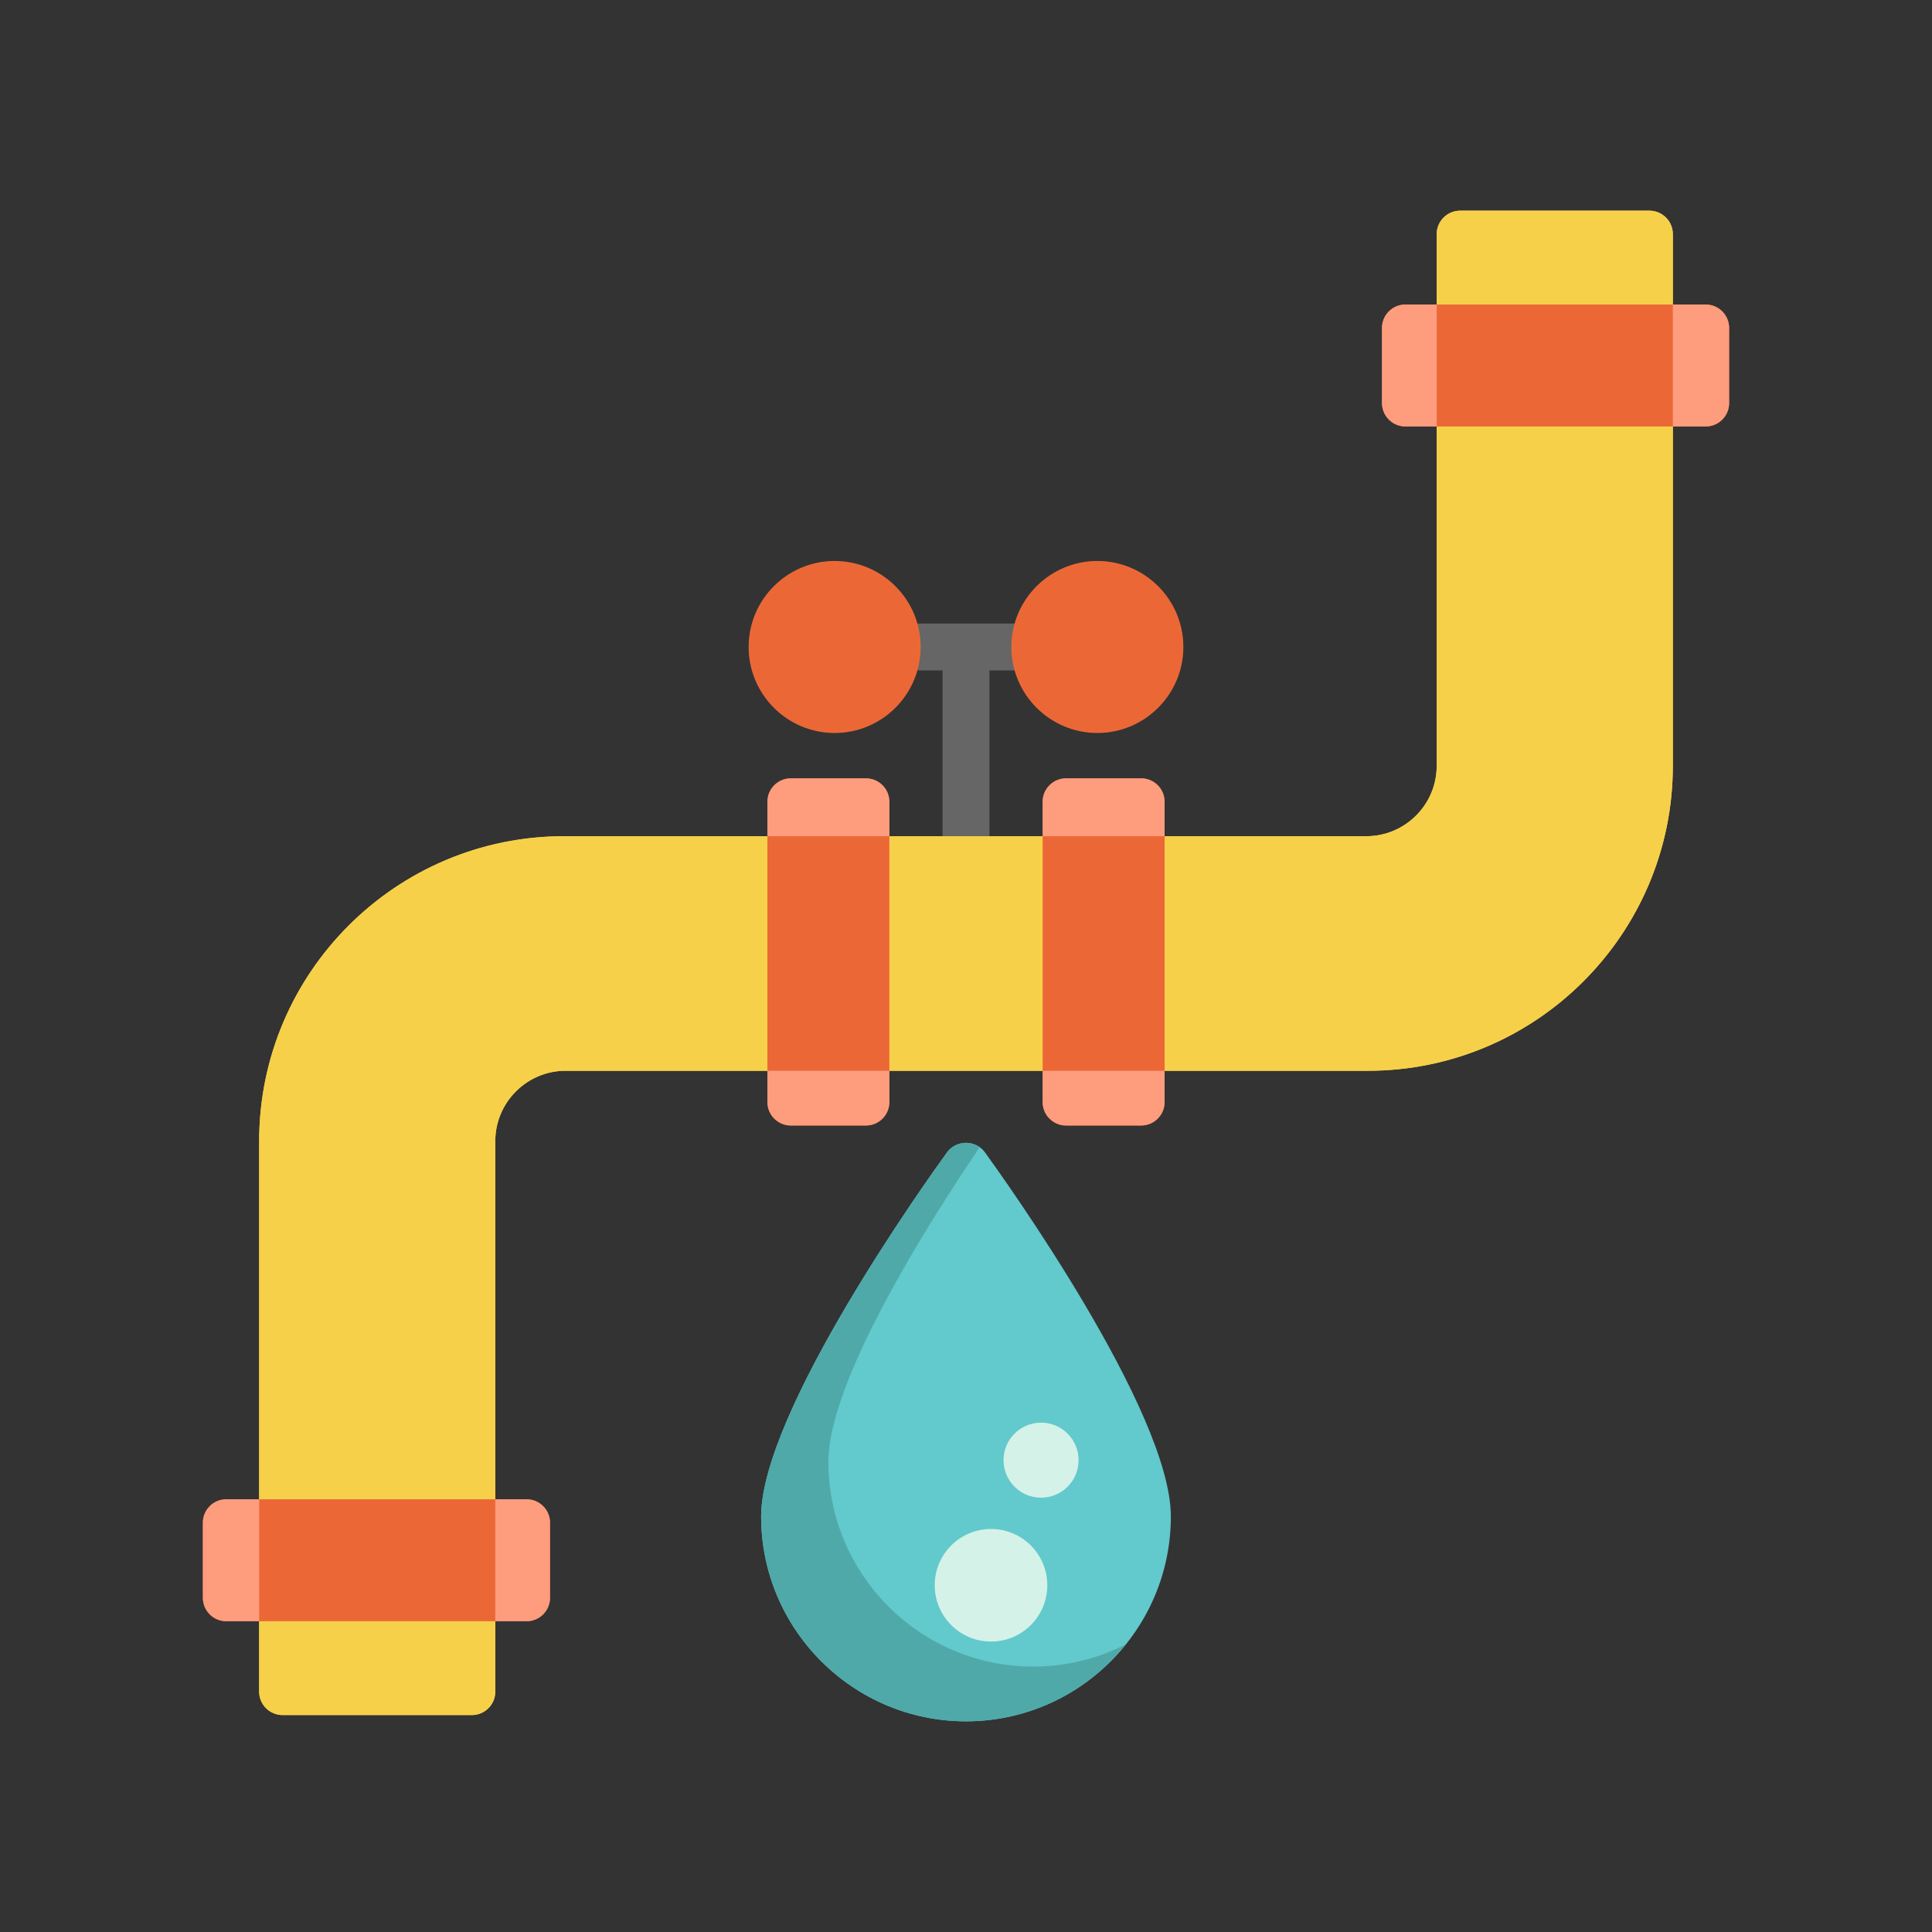 <?xml version="1.0" encoding="UTF-8"?>
<svg xmlns="http://www.w3.org/2000/svg" width="200" height="200" viewBox="0 0 200 200" fill="none">
  <rect x="0" y="0" width="200" height="200" fill="#333333" stroke="none"/>
  <path d="M114.246 64.547H87.049C85.708 64.547 84.621 65.635 84.621 66.976C84.621 68.317 85.708 69.404 87.049 69.404H97.572V88.992C97.572 90.333 98.659 91.42 100 91.42C101.342 91.42 102.428 90.333 102.428 88.992V69.404H114.246C115.587 69.404 116.674 68.317 116.674 66.976C116.674 65.635 115.587 64.547 114.246 64.547Z" fill="#666666"></path>
  <path d="M113.598 58.072C108.689 58.072 104.695 62.066 104.695 66.975C104.695 71.885 108.689 75.879 113.598 75.879C118.508 75.879 122.502 71.885 122.502 66.975C122.502 62.066 118.508 58.072 113.598 58.072ZM86.401 58.072C81.492 58.072 77.498 62.066 77.498 66.975C77.498 71.885 81.492 75.879 86.401 75.879C91.311 75.879 95.305 71.885 95.305 66.975C95.305 62.066 91.311 58.072 86.401 58.072Z" fill="#EB6836"></path>
  <path d="M170.744 21.81H151.156C150.837 21.809 150.521 21.872 150.226 21.994C149.932 22.116 149.664 22.295 149.438 22.521C149.213 22.746 149.034 23.014 148.912 23.309C148.79 23.603 148.727 23.919 148.727 24.238V79.279C148.727 83.296 145.459 86.564 141.442 86.564H58.395C40.989 86.564 26.828 100.725 26.828 118.132V175.115C26.828 175.434 26.89 175.75 27.012 176.044C27.134 176.339 27.313 176.607 27.539 176.832C27.764 177.058 28.032 177.236 28.327 177.358C28.621 177.481 28.937 177.543 29.256 177.543H48.844C49.163 177.543 49.479 177.481 49.773 177.358C50.068 177.236 50.336 177.058 50.561 176.832C50.787 176.607 50.966 176.339 51.088 176.044C51.21 175.75 51.272 175.434 51.272 175.115V118.131C51.272 114.114 54.54 110.846 58.557 110.846H141.605C159.011 110.846 173.172 96.685 173.172 79.279V24.238C173.172 23.919 173.109 23.603 172.987 23.309C172.865 23.014 172.687 22.746 172.461 22.521C172.236 22.295 171.968 22.116 171.673 21.994C171.379 21.872 171.063 21.809 170.744 21.81Z" fill="#F7D04A"></path>
  <path d="M170.744 21.81H151.156C150.837 21.809 150.521 21.872 150.226 21.994C149.932 22.116 149.664 22.295 149.438 22.521C149.213 22.746 149.034 23.014 148.912 23.309C148.79 23.603 148.727 23.919 148.727 24.238V79.279C148.727 83.296 145.459 86.564 141.442 86.564H58.395C40.989 86.564 26.828 100.725 26.828 118.132V175.115C26.828 175.434 26.89 175.75 27.012 176.044C27.134 176.339 27.313 176.607 27.539 176.832C27.764 177.058 28.032 177.236 28.327 177.358C28.621 177.481 28.937 177.543 29.256 177.543H48.844C49.163 177.543 49.479 177.481 49.773 177.358C50.068 177.236 50.336 177.058 50.561 176.832C50.787 176.607 50.966 176.339 51.088 176.044C51.21 175.75 51.272 175.434 51.272 175.115V118.131C51.272 114.114 54.54 110.846 58.557 110.846H141.605C159.011 110.846 173.172 96.685 173.172 79.279V24.238C173.172 23.919 173.109 23.603 172.987 23.309C172.865 23.014 172.687 22.746 172.461 22.521C172.236 22.295 171.968 22.116 171.673 21.994C171.379 21.872 171.063 21.809 170.744 21.81Z" fill="#F7D04A"></path>
  <path d="M89.639 80.574H81.869C81.55 80.574 81.234 80.636 80.94 80.758C80.645 80.88 80.377 81.059 80.152 81.285C79.926 81.51 79.747 81.778 79.625 82.073C79.503 82.367 79.441 82.683 79.441 83.002V114.084C79.441 114.403 79.503 114.719 79.625 115.013C79.747 115.308 79.926 115.576 80.152 115.801C80.377 116.027 80.645 116.205 80.94 116.328C81.234 116.45 81.55 116.512 81.869 116.512H89.639C89.958 116.512 90.274 116.45 90.569 116.328C90.863 116.205 91.131 116.027 91.356 115.801C91.582 115.576 91.761 115.308 91.883 115.013C92.005 114.719 92.068 114.403 92.068 114.084V83.002C92.068 82.683 92.005 82.367 91.883 82.073C91.761 81.778 91.582 81.51 91.356 81.285C91.131 81.059 90.863 80.88 90.569 80.758C90.274 80.636 89.958 80.574 89.639 80.574ZM118.131 80.574H110.361C110.042 80.574 109.726 80.636 109.431 80.758C109.137 80.88 108.869 81.059 108.644 81.285C108.418 81.51 108.239 81.778 108.117 82.073C107.995 82.367 107.932 82.683 107.932 83.002V114.084C107.932 114.403 107.995 114.719 108.117 115.013C108.239 115.308 108.418 115.576 108.644 115.801C108.869 116.027 109.137 116.205 109.431 116.328C109.726 116.45 110.042 116.512 110.361 116.512H118.131C118.45 116.512 118.766 116.45 119.06 116.328C119.355 116.205 119.623 116.027 119.848 115.801C120.074 115.576 120.253 115.308 120.375 115.013C120.497 114.719 120.559 114.403 120.559 114.084V83.002C120.559 82.683 120.497 82.367 120.375 82.073C120.253 81.778 120.074 81.51 119.848 81.285C119.623 81.059 119.355 80.88 119.06 80.758C118.766 80.636 118.45 80.574 118.131 80.574ZM176.572 31.523H145.49C145.171 31.522 144.855 31.585 144.56 31.707C144.266 31.829 143.998 32.008 143.773 32.234C143.547 32.459 143.368 32.727 143.246 33.022C143.124 33.316 143.061 33.632 143.061 33.951V41.721C143.061 42.04 143.124 42.356 143.246 42.651C143.368 42.945 143.547 43.213 143.773 43.438C143.998 43.664 144.266 43.843 144.56 43.965C144.855 44.087 145.171 44.15 145.49 44.15H176.572C176.891 44.15 177.206 44.087 177.501 43.965C177.796 43.843 178.063 43.664 178.289 43.438C178.514 43.213 178.693 42.945 178.815 42.651C178.937 42.356 179 42.04 179 41.721V33.951C179 33.307 178.744 32.689 178.289 32.234C177.833 31.778 177.216 31.523 176.572 31.523ZM54.51 155.203H23.428C23.109 155.203 22.794 155.266 22.499 155.388C22.204 155.51 21.937 155.688 21.711 155.914C21.486 156.139 21.307 156.407 21.185 156.702C21.063 156.996 21 157.312 21 157.631V165.402C21 165.72 21.063 166.036 21.185 166.331C21.307 166.626 21.486 166.893 21.711 167.119C21.937 167.344 22.204 167.523 22.499 167.645C22.794 167.767 23.109 167.83 23.428 167.83H54.51C54.829 167.83 55.145 167.767 55.44 167.645C55.734 167.523 56.002 167.344 56.227 167.119C56.453 166.893 56.632 166.626 56.754 166.331C56.876 166.036 56.939 165.72 56.938 165.402V157.631C56.939 157.312 56.876 156.996 56.754 156.702C56.632 156.407 56.453 156.139 56.227 155.914C56.002 155.688 55.734 155.51 55.44 155.388C55.145 155.266 54.829 155.203 54.51 155.203Z" fill="#EB6836"></path>
  <path d="M92.068 83.002C92.068 82.683 92.005 82.367 91.883 82.073C91.761 81.778 91.582 81.51 91.356 81.285C91.131 81.059 90.863 80.88 90.569 80.758C90.274 80.636 89.958 80.574 89.639 80.574H81.869C81.55 80.574 81.234 80.636 80.94 80.758C80.645 80.88 80.377 81.059 80.152 81.285C79.926 81.51 79.747 81.778 79.625 82.073C79.503 82.367 79.441 82.683 79.441 83.002V86.564H92.068V83.002ZM79.441 114.084C79.441 114.403 79.503 114.719 79.625 115.013C79.747 115.308 79.926 115.576 80.152 115.801C80.377 116.027 80.645 116.205 80.94 116.328C81.234 116.45 81.55 116.512 81.869 116.512H89.639C89.958 116.512 90.274 116.45 90.569 116.328C90.863 116.205 91.131 116.027 91.356 115.801C91.582 115.576 91.761 115.308 91.883 115.013C92.005 114.719 92.068 114.403 92.068 114.084V110.846H79.441V114.084ZM107.932 114.084C107.932 114.403 107.995 114.719 108.117 115.013C108.239 115.308 108.418 115.576 108.644 115.801C108.869 116.027 109.137 116.205 109.431 116.328C109.726 116.45 110.042 116.512 110.361 116.512H118.131C118.45 116.512 118.766 116.45 119.06 116.328C119.355 116.205 119.623 116.027 119.848 115.801C120.074 115.576 120.253 115.308 120.375 115.013C120.497 114.719 120.559 114.403 120.559 114.084V110.846H107.932V114.084ZM120.559 83.002C120.559 82.683 120.497 82.367 120.375 82.073C120.253 81.778 120.074 81.51 119.848 81.285C119.623 81.059 119.355 80.88 119.06 80.758C118.766 80.636 118.45 80.574 118.131 80.574H110.361C110.042 80.574 109.726 80.636 109.431 80.758C109.137 80.88 108.869 81.059 108.644 81.285C108.418 81.51 108.239 81.778 108.117 82.073C107.995 82.367 107.932 82.683 107.932 83.002V86.564H120.559V83.002ZM145.49 31.523C145.171 31.522 144.855 31.585 144.56 31.707C144.266 31.829 143.998 32.008 143.773 32.234C143.547 32.459 143.368 32.727 143.246 33.022C143.124 33.316 143.061 33.632 143.061 33.951V41.721C143.061 42.04 143.124 42.356 143.246 42.651C143.368 42.945 143.547 43.213 143.773 43.438C143.998 43.664 144.266 43.843 144.56 43.965C144.855 44.087 145.171 44.15 145.49 44.15H148.728V31.523H145.49ZM176.572 31.523H173.172V44.15H176.572C176.891 44.15 177.206 44.087 177.501 43.965C177.796 43.843 178.063 43.664 178.289 43.438C178.514 43.213 178.693 42.945 178.815 42.651C178.937 42.356 179 42.04 179 41.721V33.951C179 33.307 178.744 32.689 178.289 32.234C177.833 31.778 177.216 31.523 176.572 31.523ZM23.428 155.203C23.109 155.203 22.794 155.266 22.499 155.388C22.204 155.51 21.937 155.688 21.711 155.914C21.486 156.139 21.307 156.407 21.185 156.702C21.063 156.996 21 157.312 21 157.631V165.402C21 165.72 21.063 166.036 21.185 166.331C21.307 166.626 21.486 166.893 21.711 167.119C21.937 167.344 22.204 167.523 22.499 167.645C22.794 167.767 23.109 167.83 23.428 167.83H26.828V155.203H23.428ZM54.51 167.83C54.829 167.83 55.145 167.767 55.44 167.645C55.734 167.523 56.002 167.344 56.227 167.119C56.453 166.893 56.632 166.626 56.754 166.331C56.876 166.036 56.939 165.72 56.938 165.402V157.631C56.939 157.312 56.876 156.996 56.754 156.702C56.632 156.407 56.453 156.139 56.227 155.914C56.002 155.688 55.734 155.51 55.44 155.388C55.145 155.266 54.829 155.203 54.51 155.203H51.272V167.83H54.51Z" fill="#FD9D7E"></path>
  <path d="M101.966 119.296C101.012 117.981 98.988 117.981 98.034 119.296C96.065 122.011 78.793 146.138 78.793 156.984C78.793 168.677 88.306 178.191 100 178.191C111.694 178.191 121.207 168.677 121.207 156.984C121.207 146.138 103.935 122.011 101.966 119.296Z" fill="#62C9CC"></path>
  <path d="M106.961 172.525C95.267 172.525 85.754 163.011 85.754 151.318C85.754 143.057 95.771 127.096 101.418 118.755C100.345 117.982 98.81 118.226 98.034 119.296C96.065 122.011 78.793 146.138 78.793 156.984C78.793 168.677 88.306 178.191 100 178.191C106.687 178.191 112.658 175.076 116.547 170.225C113.579 171.739 110.293 172.527 106.961 172.525Z" fill="#50A9A9"></path>
  <path d="M102.59 169.935C105.809 169.935 108.418 167.325 108.418 164.107C108.418 160.888 105.809 158.279 102.59 158.279C99.371 158.279 96.762 160.888 96.762 164.107C96.762 167.325 99.371 169.935 102.59 169.935Z" fill="#D4F2E8"></path>
  <path d="M107.77 155.041C109.916 155.041 111.656 153.301 111.656 151.156C111.656 149.01 109.916 147.271 107.77 147.271C105.625 147.271 103.885 149.01 103.885 151.156C103.885 153.301 105.625 155.041 107.77 155.041Z" fill="#D4F2E8"></path>
</svg>
